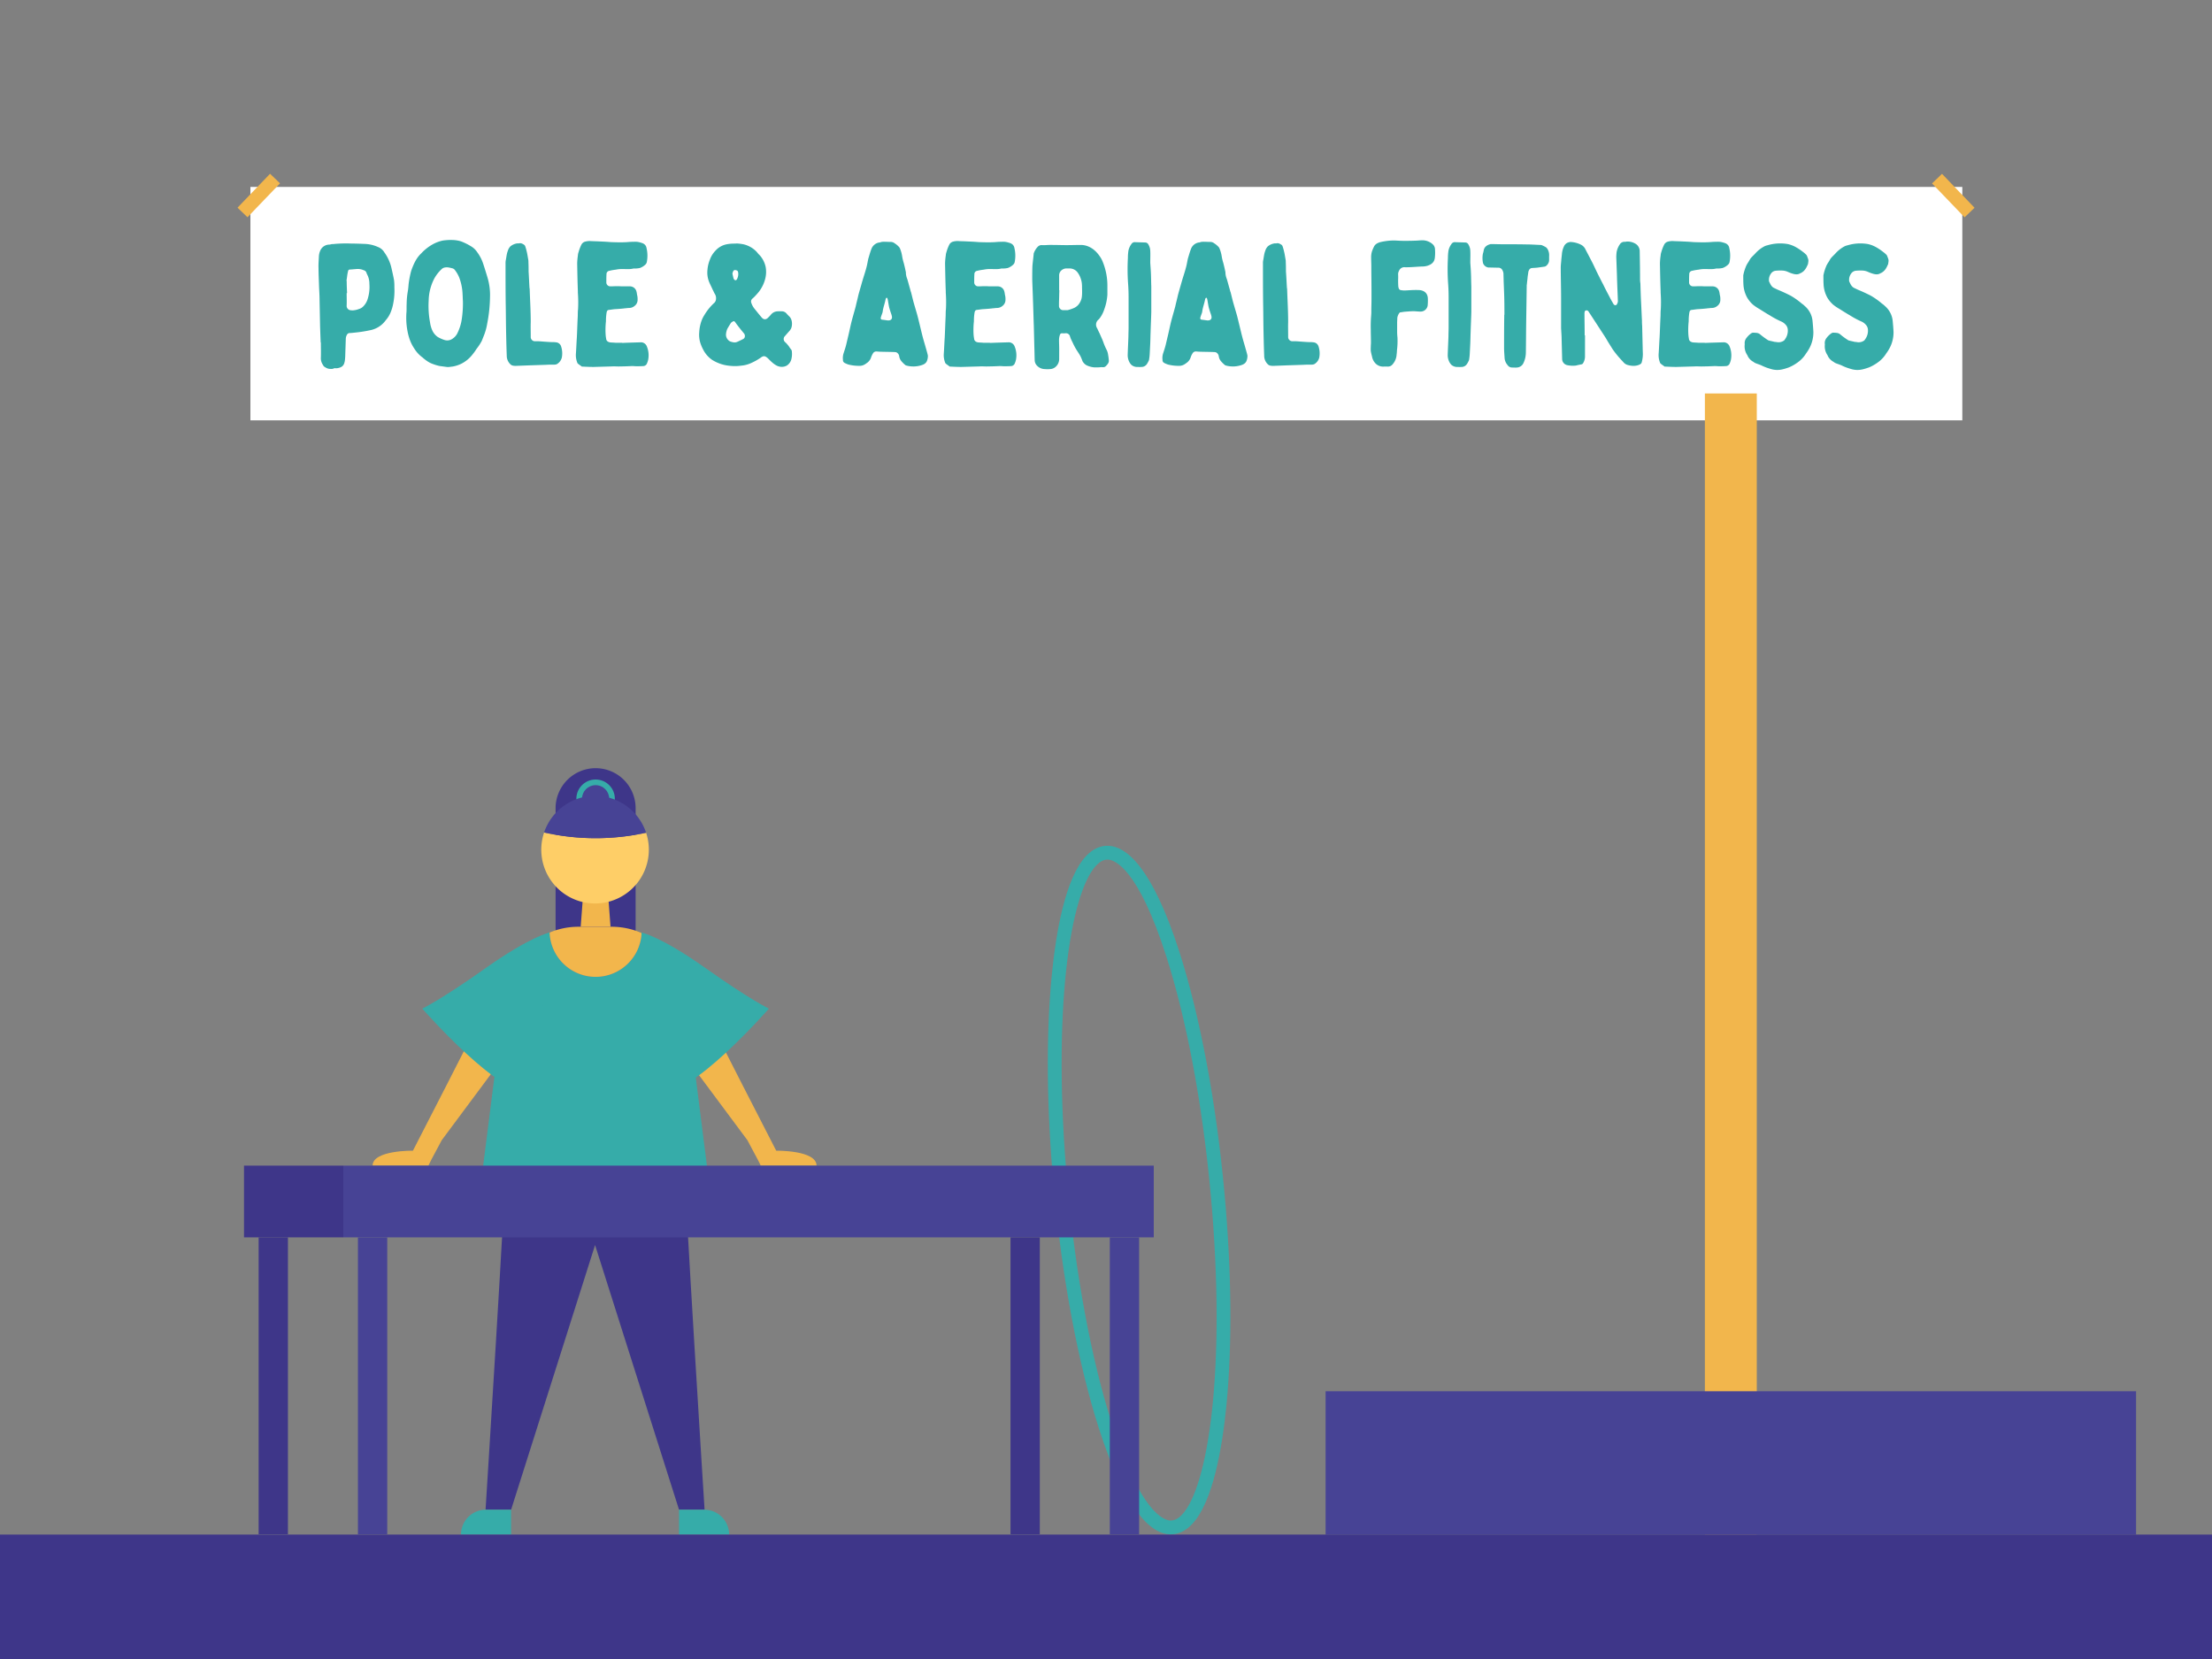 <svg xmlns="http://www.w3.org/2000/svg" viewBox="0 0 1600 1200"><rect x="0" y="0" width="1600" height="1200" fill="#808080" stroke="none"/><defs><style>.cls-1{fill:#fff;}.cls-2{fill:#f2b64c;}.cls-3{fill:#36aca9;}.cls-4{fill:#3e3689;}.cls-5{fill:#474395;}.cls-6{fill:#fece67;}</style></defs><g id="Pole_Fitness" data-name="Pole Fitness"><rect class="cls-1" x="181.13" y="135.2" width="1238.26" height="168.85"/><rect class="cls-2" x="1407.82" y="124.42" width="10" height="33.99" transform="translate(295.58 1017.67) rotate(-43.82)"/><rect class="cls-2" x="170.18" y="136.42" width="33.99" height="10" transform="translate(-44.46 178.55) rotate(-46.18)"/><path class="cls-3" d="M231.53,236.24c-.12-6.33-.25-12.77-.38-19.1,0-3.41-.25-6.7-.38-10.11-.12-4.3-.37-8.6-.37-12.9-.13-2.78.12-5.57.25-8.35a12,12,0,0,1,1.26-5.06,7.18,7.18,0,0,1,6.33-3.79,11.15,11.15,0,0,0,1.77-.38,13,13,0,0,0,2.15-.12,93.91,93.91,0,0,1,12-.26c3.16,0,6.45.13,9.61.26a25.4,25.4,0,0,1,9.73,2.27,9.21,9.21,0,0,1,4.56,3.92,30.94,30.94,0,0,1,5.18,11.64c.63,2.78,1.27,5.56,1.77,8.34a35.13,35.13,0,0,1,.25,5.19,47.3,47.3,0,0,1-.88,12,30.78,30.78,0,0,1-2,6.57,20.23,20.23,0,0,1-3.29,5.19c-.25.38-.63.76-.89,1.14a18,18,0,0,1-10,6.07,101.86,101.86,0,0,1-12.26,1.89,30.41,30.41,0,0,1-3.29.26,2.45,2.45,0,0,0-1.39.75,6.2,6.2,0,0,0-1.14,3.54q-.18,5.7-.38,11.38c0,1.27-.12,2.66-.25,3.92a11.74,11.74,0,0,1-.51,2.28c-.76,2.4-2.78,3.16-4.93,3.54a9.18,9.18,0,0,1-1.89,0,2.43,2.43,0,0,0-.89.25,3.74,3.74,0,0,1-2,.26,6.44,6.44,0,0,1-2.15-.26,7.54,7.54,0,0,1-2-1c-1.13-.5-1.51-1.64-2.14-2.65a8.38,8.38,0,0,1-.89-4.3c.13-3.67,0-7.21,0-10.88h-.13C231.79,244,231.66,240,231.53,236.24ZM250.75,212c0,3,.13,6.07,0,9.1a3.1,3.1,0,0,0,2.79,3.29c.5.13,1,0,1.51.13a15,15,0,0,0,4.56-1,7,7,0,0,0,3.16-1.9,12.77,12.77,0,0,0,3.16-5.31,29.05,29.05,0,0,0,1.26-11,14.29,14.29,0,0,0-1.64-6.83,6.07,6.07,0,0,1-.38-.89,2.86,2.86,0,0,0-2.15-2.15,10.48,10.48,0,0,0-4.81-.88l-4.55.38c-1.39,0-1.77.25-2,1.64-.51,2-.63,4.17-1,6.2a.78.78,0,0,0,.12.5c0,2.91.13,5.82.26,8.73Z"/><path class="cls-3" d="M352.42,234a40.7,40.7,0,0,1-2.41,8.73c-.5,1.26-1,2.52-1.51,3.79a36.15,36.15,0,0,1-3.8,5.82,40.06,40.06,0,0,1-3.41,4.67,23.65,23.65,0,0,1-7.34,5.95,22.79,22.79,0,0,1-6.45,2.15l-3,.38h-.89l-5.69-.76a33.07,33.07,0,0,1-4.67-1.39,17.07,17.07,0,0,1-4.05-2,27.87,27.87,0,0,1-3.29-2.53,2.94,2.94,0,0,0-.63-.5,22.8,22.8,0,0,1-5.69-6.32c-3.16-4.68-4.55-9.87-5.31-15.43a52.17,52.17,0,0,1-.25-11c.12-1.9,0-3.92.12-5.82a56.86,56.86,0,0,1,.89-9.36c.25-1.51.38-3.16.5-4.67a68.68,68.68,0,0,1,1.9-9.87c1.64-4.55,3.54-9.1,7.21-12.52a33.85,33.85,0,0,1,8.09-6.45A26.13,26.13,0,0,1,320.3,174a38.54,38.54,0,0,1,7.58-.38,22.2,22.2,0,0,1,5.69,1,43.68,43.68,0,0,1,7.34,3.66,13.52,13.52,0,0,1,4.3,4.18,29.08,29.08,0,0,1,4.3,8.34c1.13,3.42,2.15,6.7,3.16,10.12a43.63,43.63,0,0,1,1.77,13.78A106.06,106.06,0,0,1,352.42,234Zm-17.83-21.12a38.2,38.2,0,0,0-2.28-11.76,22.26,22.26,0,0,0-3.29-5.81,3.15,3.15,0,0,0-2-1.27,25.22,25.22,0,0,0-2.91-.63c-1.77-.13-3.41,0-4.68,1.27a27.45,27.45,0,0,0-5.31,6.82,36.12,36.12,0,0,0-4.05,16.06,64.75,64.75,0,0,0,1,15.68,20.68,20.68,0,0,0,1.77,6.07,11.66,11.66,0,0,0,3.79,4.43,23.91,23.91,0,0,0,4.8,2.15,6.5,6.5,0,0,0,5.7-.76,9.92,9.92,0,0,0,3.92-4.55,33.43,33.43,0,0,0,2.9-9.36,77,77,0,0,0,.89-13.28C334.71,216.26,334.71,214.61,334.59,212.84Z"/><path class="cls-3" d="M383,208.29c0,.25.13.38.13.63.25,8,.76,15.94.76,24-.13,3.29,0,6.7,0,10v1.14a3.09,3.09,0,0,0,3.28,2.78c2.66-.13,5.19.25,7.84.38,1.65.12,3.29.25,4.94.25a11.25,11.25,0,0,1,2,.13,4.17,4.17,0,0,1,3.92,3,16,16,0,0,1,.5,8.09,7.67,7.67,0,0,1-3.54,4.68,4.46,4.46,0,0,1-1.89.38c-2,0-4.05,0-6.07.13l-11.64.38-10,.38a10.55,10.55,0,0,1-2-.13,3.82,3.82,0,0,1-1.77-.76,8.55,8.55,0,0,1-2.91-6.45c-.25-6.32-.38-12.51-.5-18.84s-.13-12.77-.26-19.22c-.12-9.48-.12-19.09-.12-28.7a11.59,11.59,0,0,1,.12-2c.51-2.4.64-4.8,1.52-7.08a7.7,7.7,0,0,1,1.9-3.28,9.91,9.91,0,0,1,5.06-2.15h1.13c1.39-.38,2.53.25,3.67,1a2.34,2.34,0,0,1,.89,1.26,30.48,30.48,0,0,1,1,3.54c.5,1.9.76,3.92,1.14,5.95a8.12,8.12,0,0,1,.12,1.77c.13,2.4.13,4.93.13,6.82C382.63,200.7,382.76,204.5,383,208.29Z"/><path class="cls-3" d="M463.05,247.62a4.58,4.58,0,0,1,4.81,2.91,16.79,16.79,0,0,1,1,9.61,15,15,0,0,1-1,3,3,3,0,0,1-2.41,1.64c-1.77.13-3.41.13-5.18.13-1,0-2-.13-3.16-.13-2.78.13-5.69.26-8.47.26-2,.12-3.92-.13-5.82,0l-13.41.38c-2.65,0-5.31-.13-8-.26h-.51c-1-.76-2-1.39-2.91-2.15a2,2,0,0,1-.5-.88,14.92,14.92,0,0,1-.89-6.7c.26-3.8.38-7.46.64-11.13.25-4.93.37-9.86.63-14.8.12-1.89,0-3.92.25-5.81a94.12,94.12,0,0,0-.13-12v-1c-.25-6.7-.38-13.27-.5-20a47.66,47.66,0,0,1,.5-5.82,9,9,0,0,1,.51-2.53,30,30,0,0,1,2.15-5.57,4.25,4.25,0,0,1,2.28-1.89,12,12,0,0,1,4.17-.51c2.15.13,4.3.13,6.45.26,2.78.12,5.56.25,8.34.5,3.92.13,7.84.25,11.76,0a62.46,62.46,0,0,1,6.83-.25,13.28,13.28,0,0,1,3,.63,7.7,7.7,0,0,1,1.77.63,4.29,4.29,0,0,1,2.4,3.29,23.6,23.6,0,0,1,.25,9.86,3.51,3.51,0,0,1-1.14,2.15,11.32,11.32,0,0,1-3.92,2.41,17.26,17.26,0,0,1-3.66.38h-1c-2.41.63-4.94.38-7.47.38a22.19,22.19,0,0,0-4.93.37c-.5.13-1.13.13-1.77.26a27.17,27.17,0,0,0-3.16.63,2.38,2.38,0,0,0-2.15,2.53c-.12,1.64-.12,3.29-.12,4.93v1.14a2.85,2.85,0,0,0,2,2.53,4.09,4.09,0,0,0,1.26.12c1.39,0,2.91-.12,4.3-.12h1.52c2.66.25,5.31,0,7.84.12a4.91,4.91,0,0,1,4.93,4c.25.88.25,1.77.51,2.65a11.5,11.5,0,0,1,.25,2.91,5.47,5.47,0,0,1-2.28,4.68,6,6,0,0,1-3.79,1.39c-1.14,0-2.28.26-3.41.26a1.71,1.71,0,0,1-.76.12c-2.15.26-4.3.38-6.32.51-1.4.12-2.79.38-4.05.5s-1.52.76-1.77,1.77a36.91,36.91,0,0,0-.51,6.45,57.42,57.42,0,0,0-.25,9.36,26.19,26.19,0,0,0,.38,3.16c.13,1.77,1.39,2.53,2.91,2.78,1.26.13,2.53.13,3.79.26H450v.12C454.33,247.87,458.75,247.74,463.05,247.62Z"/><path class="cls-3" d="M537.65,176.68a19,19,0,0,1,9.86,5.69,19.6,19.6,0,0,0,2.15,2.4,18.64,18.64,0,0,1,4.17,8.35,20,20,0,0,1-.25,8.22,25.61,25.61,0,0,1-4.68,9.73,50.68,50.68,0,0,1-3.54,3.92c-.38.38-.88.76-1.26,1.14a2.68,2.68,0,0,0-.63,3,13.46,13.46,0,0,0,2.27,4.17c1.77,2.15,3.42,4.3,5.19,6.32,1.39,1.64,3,1.77,4.55.25.76-.75,1.52-1.51,2.15-2.27a6.49,6.49,0,0,1,4.55-2.4,36.86,36.86,0,0,1,3.79,0,4.5,4.5,0,0,1,2.79,1.39c.63.76,1.26,1.39,2,2.15,2.65,2.27,2.53,7.2,1.14,9.48a2.6,2.6,0,0,0-.51.76c-1.39,1.52-2.65,3-4,4.55a3,3,0,0,0,.64,4.05,19.81,19.81,0,0,1,3,3.54,9.92,9.92,0,0,0,1,1.39,2.83,2.83,0,0,1,.76,2,14.65,14.65,0,0,1-.25,4.68,7.65,7.65,0,0,1-3.54,5.31,8.58,8.58,0,0,1-1.65.63,8,8,0,0,1-5.43-.63c-2.53-1.26-4.43-3.29-6.33-5.18a7.9,7.9,0,0,0-1.64-1.27,2.55,2.55,0,0,0-2.66,0,4.9,4.9,0,0,0-1,.63,40.43,40.43,0,0,1-6.44,3.67,22.09,22.09,0,0,1-7.84,2.15,31.55,31.55,0,0,1-7.72.13,28.91,28.91,0,0,1-13.15-4.3,20,20,0,0,1-6.45-7.34,29.55,29.55,0,0,1-2.15-5.05,20.09,20.09,0,0,1-.76-7.72,29.08,29.08,0,0,1,1.52-7.84,21,21,0,0,1,2.15-4.42,38.55,38.55,0,0,1,7.33-9,4.22,4.22,0,0,0,1.14-2.78,5.75,5.75,0,0,0-1-3.8c-.5-.88-.88-1.89-1.39-2.78-.76-1.77-1.64-3.41-2.4-5.18a18.2,18.2,0,0,1-1.39-9.36,24.48,24.48,0,0,1,1.77-7.33,18.17,18.17,0,0,1,4.17-6.58,14.53,14.53,0,0,1,7.84-4.43,27.07,27.07,0,0,1,5.44-.5,6.92,6.92,0,0,1,1.64,0v-.13A34.71,34.71,0,0,1,537.65,176.68Zm-9.74,70.18a10.57,10.57,0,0,0,2.78.76,4.78,4.78,0,0,0,2.66-.38c1.39-.63,2.78-1.27,4.17-2a2.23,2.23,0,0,0,1.27-2A2.88,2.88,0,0,0,538,241c-1.65-2-3.29-4-4.93-6.19-.51-.64-.89-1.27-1.39-1.9s-.89-.76-1.52-.38a4.26,4.26,0,0,0-1.52,1.14c-.88,1.39-1.77,2.78-2.53,4.17a12.07,12.07,0,0,0-1,4.43A5.59,5.59,0,0,0,527.91,246.86Zm2.66-45.52a2.75,2.75,0,0,0,.63,1,1.07,1.07,0,0,0,1.77-.26,7.69,7.69,0,0,0,1-4.67c-.13-1.27-.5-1.77-1.77-2a1.45,1.45,0,0,0-1.77.64,5.25,5.25,0,0,0-.63,2C530.06,199.19,530.31,200.32,530.57,201.34Z"/><path class="cls-3" d="M643.86,175a4.66,4.66,0,0,1,3.29,1,15.82,15.82,0,0,1,3.16,2.65,4.65,4.65,0,0,1,.63,1,24.23,24.23,0,0,1,1.64,5.95,36.88,36.88,0,0,0,1.14,4.68c.51,2,1,4,1.39,6.06a1,1,0,0,1,.13.51,12.77,12.77,0,0,0,1,4.93c.76,2.53,1.39,5.06,2.15,7.59a14.55,14.55,0,0,0,.63,2.15l1.52,6.07c1,3.67,2.15,7.33,3.16,11,1.27,4.93,2.4,10,3.67,14.92.76,2.91,1.64,5.69,2.4,8.47.51,1.77,1,3.42,1.39,5.19a9.87,9.87,0,0,1-.63,3.79c-.76,2-2.53,2.78-4.3,3.29a19.36,19.36,0,0,1-10.75.12.64.64,0,0,0-.38-.12,20.22,20.22,0,0,1-2.9-2.78,7.1,7.1,0,0,1-1.78-3.8,3.64,3.64,0,0,0-2.27-2.91c-.38,0-.76-.12-1.14-.12-3.54-.13-7.08-.13-10.62-.25-.63,0-1.39-.13-2.15-.13a2.67,2.67,0,0,0-2.66,1.14,14.73,14.73,0,0,0-1.39,2.78,7.88,7.88,0,0,1-3.41,4.55,10.26,10.26,0,0,1-1.52,1,7.18,7.18,0,0,1-3.67.89,31.51,31.51,0,0,1-7.71-.89,15.59,15.59,0,0,1-3-1.26,2.23,2.23,0,0,1-1.14-2.15,11,11,0,0,1,.5-4.93c.64-2,1.39-4.18,1.9-6.33s1-4.29,1.52-6.44c.76-3.17,1.39-6.33,2.15-9.49,1-3.92,2.15-7.71,3.16-11.51.5-2.4,1.14-4.67,1.64-6.95s1.27-4.68,1.9-7c.51-1.65.88-3.17,1.39-4.81,1-3.41,2.15-6.7,3-10.12.5-1.89.75-3.92,1.26-5.94.76-2.4,1.39-4.93,2.4-7.33a7.33,7.33,0,0,1,5.31-4.05h.51c1.64-.76,3.29-.51,5.06-.51Zm-1.26,56.78c1.89,0,2.9-1.14,2.52-3a13.43,13.43,0,0,0-.63-2.15c-.5-1.52-1-3-1.39-4.56-.38-1.89-.63-3.66-1-5.56-.13-.25-.13-.51-.25-.76-.26-.5-.64-.5-1,0a11.87,11.87,0,0,0-.37,1.14c-.51,2.78-1.65,5.56-2,8.47a5.43,5.43,0,0,1-.38,1.39c-.25.76-.63,1.65-.88,2.53-.38,1.27-.13,1.9,1.14,2s2.65.38,3.92.51Z"/><path class="cls-3" d="M729.08,247.62a4.58,4.58,0,0,1,4.81,2.91,16.79,16.79,0,0,1,1,9.61,14.38,14.38,0,0,1-1,3,3,3,0,0,1-2.41,1.64c-1.76.13-3.41.13-5.18.13-1,0-2-.13-3.16-.13-2.78.13-5.69.26-8.47.26-2,.12-3.92-.13-5.82,0l-13.4.38c-2.66,0-5.31-.13-8-.26H687c-1-.76-2-1.39-2.9-2.15a2,2,0,0,1-.51-.88,14.78,14.78,0,0,1-.88-6.7c.25-3.8.37-7.46.63-11.13.25-4.93.38-9.86.63-14.8.13-1.89,0-3.92.25-5.81a96,96,0,0,0-.12-12v-1c-.26-6.7-.38-13.27-.51-20a45.81,45.81,0,0,1,.51-5.82,9,9,0,0,1,.5-2.53,30,30,0,0,1,2.15-5.57,4.28,4.28,0,0,1,2.28-1.89,12,12,0,0,1,4.17-.51c2.15.13,4.3.13,6.45.26,2.78.12,5.56.25,8.35.5,3.92.13,7.83.25,11.75,0a62.46,62.46,0,0,1,6.83-.25,13.17,13.17,0,0,1,3,.63,7.7,7.7,0,0,1,1.77.63,4.29,4.29,0,0,1,2.4,3.29,23.44,23.44,0,0,1,.25,9.86,3.54,3.54,0,0,1-1.13,2.15,11.5,11.5,0,0,1-3.92,2.41,17.43,17.43,0,0,1-3.67.38h-1c-2.4.63-4.93.38-7.46.38a22.11,22.11,0,0,0-4.93.37c-.51.13-1.14.13-1.78.26a27.59,27.59,0,0,0-3.16.63,2.38,2.38,0,0,0-2.15,2.53c-.12,1.64-.12,3.29-.12,4.93v1.14a2.86,2.86,0,0,0,2,2.53,4.12,4.12,0,0,0,1.27.12c1.39,0,2.9-.12,4.29-.12h1.52c2.66.25,5.31,0,7.84.12a4.91,4.91,0,0,1,4.93,4c.26.88.26,1.77.51,2.65a11.5,11.5,0,0,1,.25,2.91,5.49,5.49,0,0,1-2.27,4.68,6.09,6.09,0,0,1-3.8,1.39c-1.14,0-2.27.26-3.41.26a1.69,1.69,0,0,1-.76.12c-2.15.26-4.3.38-6.32.51-1.39.12-2.78.38-4,.5s-1.52.76-1.77,1.77a36.89,36.89,0,0,0-.5,6.45,58.57,58.57,0,0,0-.26,9.36,28.36,28.36,0,0,0,.38,3.16c.13,1.77,1.39,2.53,2.91,2.78,1.26.13,2.53.13,3.79.26h4.81v.12C720.36,247.87,724.78,247.74,729.08,247.62Z"/><path class="cls-3" d="M766.13,259.76a7.47,7.47,0,0,1-2.4,5.43,6.25,6.25,0,0,1-4.18,1.77,18.46,18.46,0,0,1-3.79,0,7.84,7.84,0,0,1-5.82-2.65,5.66,5.66,0,0,1-1.51-3.67c-.13-3.16-.13-6.32-.26-9.48-.12-5.06-.25-10.24-.38-15.3-.25-6.45-.38-12.77-.63-19.22-.13-4.81-.38-9.61-.51-14.42,0-3.29,0-6.57.13-9.86.25-2.91.63-5.69.89-8.47v-.38a12.86,12.86,0,0,1,3-5.06,3.8,3.8,0,0,1,3.16-1.14c1.77.13,3.42-.13,5.06-.13a17.78,17.78,0,0,1,2.53,0c3.41,0,6.7.13,10,.13,3.54,0,7.08-.13,10.49-.13a14.18,14.18,0,0,1,4.05.64c4.68,1.51,7.84,4.8,10.37,8.85a20.58,20.58,0,0,1,1.39,2.91A45.37,45.37,0,0,1,801,206.52v6.7a37.93,37.93,0,0,1-2.28,10.62,21.87,21.87,0,0,1-3.16,6.2,8,8,0,0,1-1,1.14,4.69,4.69,0,0,0-1,6.19c.63,1.27,1.14,2.53,1.77,3.67.76,1.77,1.52,3.42,2.27,5.19a1,1,0,0,0,.26.63,42.84,42.84,0,0,0,2.78,6.57,11.79,11.79,0,0,1,.88,3.16,36.09,36.09,0,0,1,.51,3.92c.25,1.78-.89,3-2,4.18s-2.15.88-3.29.88c-.63,0-1.39.13-2,.13a32.16,32.16,0,0,1-3.54,0,15.79,15.79,0,0,1-5.32-1.52,7.51,7.51,0,0,1-2.9-3,32.77,32.77,0,0,0-1.52-3.67c-.76-1.39-1.65-2.66-2.53-4.05a43,43,0,0,1-3.16-5.94,11.29,11.29,0,0,1-.63-1.26,17.89,17.89,0,0,1-1.14-2.79,3,3,0,0,0-3.42-2.4,14.79,14.79,0,0,1-2.4,0,1.5,1.5,0,0,0-1.52,1.14,11.73,11.73,0,0,0-.63,3.67c0,2.27.13,4.55.13,6.83Zm.12-49.83c-.12,2.91-.12,5.82-.25,8.86v2.27a3.06,3.06,0,0,0,3.29,3.29h2.53a2.07,2.07,0,0,0,.88-.13,28.26,28.26,0,0,0,4.3-1.51,9.15,9.15,0,0,0,3-2.28,11.22,11.22,0,0,0,2.4-4.93c.51-2.78.25-5.69.25-8.47a23.81,23.81,0,0,0-.25-3,18.91,18.91,0,0,0-1.14-3.79,15,15,0,0,0-2-3.42,7.2,7.2,0,0,0-5.69-2.65h-2.4a5.58,5.58,0,0,0-3.42,1.39,4.74,4.74,0,0,0-1.64,3.67v10.74Z"/><path class="cls-3" d="M832.51,198.05c.13,3.16.13,6.19.25,9.23v18.46c-.12,4.81-.38,9.61-.5,14.54-.13,2.66-.13,5.44-.26,8.22-.12,2.53-.25,4.93-.38,7.46a30.15,30.15,0,0,1-.38,3.54,4.21,4.21,0,0,1-.63,2,12.83,12.83,0,0,1-1,1.77,4.66,4.66,0,0,1-4.17,2.15,16.16,16.16,0,0,1-2.41,0,6.36,6.36,0,0,1-4.67-1.52,8,8,0,0,1-1.65-2.4,10.88,10.88,0,0,1-1-5.31c.13-4.43.38-8.73.51-13,0-2.15.12-4.3.12-6.32V215.12c0-3.41-.12-6.83-.38-10.24a147.84,147.84,0,0,1-.12-18.34,34.73,34.73,0,0,1,.38-5.18,11.77,11.77,0,0,1,2.15-4.81,2.77,2.77,0,0,1,2.53-1.39c2.52.13,5,.13,7.58.25a2.47,2.47,0,0,1,2.15,1.39,9.57,9.57,0,0,1,1.39,4.81c.13,2.53,0,4.93,0,8.47C832.13,192,832.38,195,832.51,198.05Z"/><path class="cls-3" d="M875,175a4.66,4.66,0,0,1,3.29,1,15.55,15.55,0,0,1,3.16,2.65,4.29,4.29,0,0,1,.63,1,24.7,24.7,0,0,1,1.65,5.95,35.25,35.25,0,0,0,1.14,4.68c.5,2,1,4,1.39,6.06a1,1,0,0,1,.12.51,13,13,0,0,0,1,4.93c.76,2.53,1.4,5.06,2.15,7.59a13.48,13.48,0,0,0,.64,2.15l1.51,6.07c1,3.67,2.15,7.33,3.17,11,1.26,4.93,2.4,10,3.66,14.92.76,2.91,1.65,5.69,2.4,8.47.51,1.77,1,3.42,1.4,5.19a10.08,10.08,0,0,1-.64,3.79c-.76,2-2.53,2.78-4.3,3.29a19.32,19.32,0,0,1-10.74.12.66.66,0,0,0-.38-.12,20.31,20.31,0,0,1-2.91-2.78,7.09,7.09,0,0,1-1.77-3.8,3.66,3.66,0,0,0-2.28-2.91c-.38,0-.76-.12-1.14-.12-3.54-.13-7.08-.13-10.62-.25-.63,0-1.39-.13-2.15-.13a2.65,2.65,0,0,0-2.65,1.14,13.62,13.62,0,0,0-1.39,2.78,7.9,7.9,0,0,1-3.42,4.55,9.77,9.77,0,0,1-1.52,1,7.14,7.14,0,0,1-3.66.89,31.54,31.54,0,0,1-7.72-.89,15.59,15.59,0,0,1-3-1.26,2.23,2.23,0,0,1-1.14-2.15,10.82,10.82,0,0,1,.51-4.93c.63-2,1.39-4.18,1.89-6.33s1-4.29,1.52-6.44c.76-3.17,1.39-6.33,2.15-9.49,1-3.92,2.15-7.71,3.16-11.51.51-2.4,1.14-4.67,1.65-6.95s1.26-4.68,1.89-7c.51-1.65.89-3.17,1.39-4.81,1-3.41,2.15-6.7,3-10.12.5-1.89.76-3.92,1.26-5.94.76-2.4,1.39-4.93,2.41-7.33a7.31,7.31,0,0,1,5.31-4.05h.5c1.65-.76,3.29-.51,5.06-.51Zm-1.26,56.78c1.89,0,2.91-1.14,2.53-3a13.48,13.48,0,0,0-.64-2.15c-.5-1.52-1-3-1.39-4.56-.38-1.89-.63-3.66-1-5.56-.12-.25-.12-.51-.25-.76-.25-.5-.63-.5-1,0a9.47,9.47,0,0,0-.38,1.14c-.51,2.78-1.65,5.56-2,8.47a5.84,5.84,0,0,1-.37,1.39c-.26.76-.64,1.65-.89,2.53-.38,1.27-.13,1.9,1.14,2s2.65.38,3.92.51Z"/><path class="cls-3" d="M930.88,208.29c0,.25.13.38.13.63.25,8,.75,15.94.75,24-.12,3.29,0,6.7,0,10v1.14a3.1,3.1,0,0,0,3.29,2.78c2.66-.13,5.19.25,7.84.38,1.65.12,3.29.25,4.93.25a11.3,11.3,0,0,1,2,.13,4.18,4.18,0,0,1,3.92,3,16,16,0,0,1,.5,8.09,7.67,7.67,0,0,1-3.54,4.68,4.46,4.46,0,0,1-1.89.38c-2,0-4.05,0-6.08.13l-11.63.38-10,.38a10.55,10.55,0,0,1-2-.13,3.82,3.82,0,0,1-1.77-.76,8.55,8.55,0,0,1-2.91-6.45c-.25-6.32-.38-12.51-.51-18.84s-.12-12.77-.25-19.22c-.13-9.48-.13-19.09-.13-28.7a10.71,10.71,0,0,1,.13-2c.51-2.4.63-4.8,1.52-7.08a7.7,7.7,0,0,1,1.9-3.28,9.84,9.84,0,0,1,5-2.15h1.14c1.39-.38,2.53.25,3.67,1a2.27,2.27,0,0,1,.88,1.26,30.48,30.48,0,0,1,1,3.54c.5,1.9.75,3.92,1.13,5.95a7.51,7.51,0,0,1,.13,1.77c.13,2.4.13,4.93.13,6.82C930.5,200.7,930.63,204.5,930.88,208.29Z"/><path class="cls-3" d="M1011.42,206.9a2.14,2.14,0,0,0,.13.89c.25,1.39.76,2,2.15,2.14a14.2,14.2,0,0,0,3.29.13c.88,0,1.77-.13,2.65-.13a62.27,62.27,0,0,1,6.83-.12c3.79.25,6.07,2.27,6.32,5.82a37.67,37.67,0,0,1-.12,5.31,5.11,5.11,0,0,1-5.32,4.42c-1.77,0-3.41-.25-5-.25-2.15,0-4.3.25-6.45.38-.89.12-1.65.25-2.53.38a1.41,1.41,0,0,0-1.27.63,8.21,8.21,0,0,0-1.39,3.41c0,1.14-.12,2.28-.12,3.42v6.83c0,1.39.12,2.78.25,4.17a55.44,55.44,0,0,1-.38,9.1,25.78,25.78,0,0,1-.25,3,11.66,11.66,0,0,1-3,7.21,4.19,4.19,0,0,1-3.54,1.51h-2.65a7.7,7.7,0,0,1-6.71-3,9.49,9.49,0,0,1-1.89-4.3,37.53,37.53,0,0,1-.89-3.92,25.69,25.69,0,0,1,0-3c0-1.13.13-2.14.13-3.28,0-3-.13-6-.13-9a93.68,93.68,0,0,1,.26-10.37,32.48,32.48,0,0,0,.12-3.41c0-2.79.13-5.57.13-8.48v-5.56c0-6.07-.13-12.27-.13-18.34,0-2-.12-3.92-.12-5.94a14.34,14.34,0,0,1,.75-5.18,33.52,33.52,0,0,1,1.4-3.16c.88-1.65,2.4-2.41,4.17-3a44.48,44.48,0,0,1,7.08-1.14c1.26-.12,2.53-.12,3.92-.12,2.15.12,4.3.25,6.45.25,2.65,0,5.31,0,8-.13,1.77,0,3.42-.25,5.19-.25a11,11,0,0,1,7.71,3,5.07,5.07,0,0,1,1.52,3.55,32.84,32.84,0,0,1-.13,6.19c-.38,3.16-2.53,4.81-5.43,5.69a13.08,13.08,0,0,1-3.8.51c-3,.12-5.94.38-8.85.5-1.26,0-2.65.13-3.92,0a4.17,4.17,0,0,0-3.92,2.66,4.88,4.88,0,0,0-.63,2.65,37,37,0,0,1,0,3.8C1011.3,203.87,1011.3,205.38,1011.42,206.9Z"/><path class="cls-3" d="M1064,198.05c.13,3.16.13,6.19.25,9.23v18.46c-.12,4.81-.38,9.61-.5,14.54-.13,2.66-.13,5.44-.26,8.22-.12,2.53-.25,4.93-.38,7.46a32.42,32.42,0,0,1-.37,3.54,4.23,4.23,0,0,1-.64,2,12.83,12.83,0,0,1-1,1.77,4.66,4.66,0,0,1-4.17,2.15,16,16,0,0,1-2.4,0,6.37,6.37,0,0,1-4.68-1.52,8,8,0,0,1-1.65-2.4,10.88,10.88,0,0,1-1-5.31c.13-4.43.38-8.73.51-13,0-2.15.12-4.3.12-6.32V215.12c0-3.41-.12-6.83-.38-10.24a149.81,149.81,0,0,1-.12-18.34,34.73,34.73,0,0,1,.38-5.18,11.77,11.77,0,0,1,2.15-4.81,2.77,2.77,0,0,1,2.53-1.39c2.53.13,5,.13,7.58.25a2.47,2.47,0,0,1,2.15,1.39,9.57,9.57,0,0,1,1.39,4.81c.13,2.53,0,4.93,0,8.47C1063.64,192,1063.89,195,1064,198.05Z"/><path class="cls-3" d="M1088,212.84c-.12-3.28-.25-6.57-.38-9.73,0-1.77-.12-3.54-.12-5.31a6.67,6.67,0,0,0-1-2.79,3.24,3.24,0,0,0-2.52-1.39c-2.41,0-4.81-.12-7.34-.12a4.84,4.84,0,0,1-3.92-3.16,17.18,17.18,0,0,1-.12-6.71,21.2,21.2,0,0,0,.63-2.65c.5-2.4,2.27-3.67,4.55-4.3a1.82,1.82,0,0,1,.88-.13c2.79,0,5.7.13,8.6.13,5.69,0,11.38,0,17.07.12,3.29,0,6.58.26,9.87.38a3.38,3.38,0,0,1,1.51.38,18.05,18.05,0,0,1,2.66,1.39,5.5,5.5,0,0,1,1.26,1.65,9,9,0,0,1,.89,4.8v2.28a5.36,5.36,0,0,1-1.77,4.3,2.68,2.68,0,0,1-1.52.88c-1.77.26-3.66.51-5.44.76-1.13.13-2.4.13-3.54.26a2.49,2.49,0,0,0-2.27,1.51,4.77,4.77,0,0,0-.51,1.39c-.12,1.27-.38,2.41-.5,3.67-.13,1.64-.38,3.29-.51,4.81a1.53,1.53,0,0,1-.13.75c-.12,8.6-.25,17.33-.38,26.05-.12,7.59-.12,15.3-.25,22.89a18.06,18.06,0,0,1-1.77,7.71,5.51,5.51,0,0,1-4.55,3.17c-1.26.12-2.53,0-3.92,0a3.86,3.86,0,0,1-3-1.78,8.73,8.73,0,0,1-2.14-4.93c-.13-2.4-.38-4.8-.38-7.33,0-7.59,0-15.3.12-23v-1.14h.13C1088.17,222.71,1088.17,217.77,1088,212.84Z"/><path class="cls-3" d="M1146.46,258.11a9.38,9.38,0,0,1-1.27,4.43,1.75,1.75,0,0,1-1.26,1c-1.27.25-2.66.5-4,.88a19.67,19.67,0,0,1-6.07-.25,4.62,4.62,0,0,1-3.92-4.55c-.12-4.81-.25-9.48-.38-14.29,0-1.9-.12-3.67-.25-5.56,0-.89-.13-1.77-.13-2.53V215.63c0-7.34-.25-14.8-.25-22.13,0-1.77.25-3.42.38-5.19s.38-3.41.51-5.06a15.75,15.75,0,0,1,1.39-4.93,5.16,5.16,0,0,1,4-3.16,1.86,1.86,0,0,1,.89-.13,18.69,18.69,0,0,1,7.33,1.9,7.19,7.19,0,0,1,3.42,3.54c1.51,2.91,3,5.69,4.42,8.47,1.27,2.41,2.41,4.94,3.54,7.34l2.66,5.31c.76,1.52,1.52,3,2.28,4.42,1.51,3.17,3.16,6.2,4.8,9.36.76,1.52,1.64,3,2.53,4.55a1.76,1.76,0,0,0,.88.76,1.22,1.22,0,0,0,1.65-.76,4,4,0,0,0,.63-2.65c-.13-4.43-.38-8.85-.51-13.28-.12-2.53-.12-5.06-.25-7.71-.12-3.42-.25-6.83-.38-10.37a34.82,34.82,0,0,1,.26-3.67,14.57,14.57,0,0,1,2.27-5.44,3.88,3.88,0,0,1,3.67-1.89,1.8,1.8,0,0,0,.88-.13,11,11,0,0,1,7.21,1.77,6.32,6.32,0,0,1,2.66,5.31c.12,6.83.25,13.66.25,20.49a21.91,21.91,0,0,0,.25,2.78c.13,4.68.26,9.36.51,13.91s.38,8.72.63,13a34.53,34.53,0,0,0,.13,3.67c.12,5.31.25,10.75.38,16.06,0,1.64.12,3.16.12,4.68a22.64,22.64,0,0,1-.88,5.82c-.25.75-.76,1-1.39,1.39-2.91,1.39-6,1.13-9,.25a6.24,6.24,0,0,1-2.66-1.77c-1-1.14-2-2.15-3-3.29a70.32,70.32,0,0,1-4.81-6.07c-1.26-2-2.53-4-3.79-6.07-1.52-2.78-3.41-5.44-5.18-8.22-2.79-4.3-5.69-8.72-8.48-13a1.82,1.82,0,0,0-1.64-1c-.76.12-1.14.38-1.26,1.13a5.11,5.11,0,0,0-.13,1.4c0,5.18.13,10.36.13,15.55h.25Z"/><path class="cls-3" d="M1246.22,247.62a4.58,4.58,0,0,1,4.81,2.91,16.79,16.79,0,0,1,1,9.61,14.38,14.38,0,0,1-1,3,3,3,0,0,1-2.41,1.64c-1.77.13-3.41.13-5.18.13-1,0-2-.13-3.16-.13-2.78.13-5.69.26-8.47.26-2,.12-3.92-.13-5.82,0l-13.4.38c-2.66,0-5.32-.13-8-.26h-.51c-1-.76-2-1.39-2.9-2.15a2,2,0,0,1-.51-.88,14.92,14.92,0,0,1-.89-6.7c.26-3.8.38-7.46.64-11.13.25-4.93.38-9.86.63-14.8.13-1.89,0-3.92.25-5.81a96,96,0,0,0-.12-12v-1c-.26-6.7-.38-13.27-.51-20a45.81,45.81,0,0,1,.51-5.82,9,9,0,0,1,.5-2.53,30,30,0,0,1,2.15-5.57,4.28,4.28,0,0,1,2.28-1.89,12,12,0,0,1,4.17-.51c2.15.13,4.3.13,6.45.26,2.78.12,5.56.25,8.34.5,3.92.13,7.84.25,11.76,0a62.46,62.46,0,0,1,6.83-.25,13.17,13.17,0,0,1,3,.63,7.7,7.7,0,0,1,1.77.63,4.29,4.29,0,0,1,2.4,3.29,23.6,23.6,0,0,1,.25,9.86,3.51,3.51,0,0,1-1.14,2.15,11.37,11.37,0,0,1-3.91,2.41,17.43,17.43,0,0,1-3.67.38h-1c-2.41.63-4.94.38-7.46.38a22.24,22.24,0,0,0-4.94.37c-.5.13-1.13.13-1.77.26a27.17,27.17,0,0,0-3.16.63,2.38,2.38,0,0,0-2.15,2.53c-.12,1.64-.12,3.29-.12,4.93v1.14a2.86,2.86,0,0,0,2,2.53,4.09,4.09,0,0,0,1.26.12c1.4,0,2.91-.12,4.3-.12h1.52c2.66.25,5.31,0,7.84.12a4.91,4.91,0,0,1,4.93,4c.25.88.25,1.77.51,2.65a11.5,11.5,0,0,1,.25,2.91,5.49,5.49,0,0,1-2.27,4.68,6.09,6.09,0,0,1-3.8,1.39c-1.14,0-2.28.26-3.41.26a1.71,1.71,0,0,1-.76.12c-2.15.26-4.3.38-6.32.51-1.39.12-2.79.38-4.05.5s-1.52.76-1.77,1.77a36.91,36.91,0,0,0-.51,6.45,57.42,57.42,0,0,0-.25,9.36,26.19,26.19,0,0,0,.38,3.16c.13,1.77,1.39,2.53,2.91,2.78,1.26.13,2.53.13,3.79.26h4.81v.12C1237.5,247.87,1241.92,247.74,1246.22,247.62Z"/><path class="cls-3" d="M1262,248.76a5.79,5.79,0,0,1,1.27-4.3,15.13,15.13,0,0,1,3.54-3.42,7.17,7.17,0,0,1,.88-.38,22.71,22.71,0,0,1,2.91.13,4.71,4.71,0,0,1,2.78,1.26,50.64,50.64,0,0,0,5.19,3.8,3.35,3.35,0,0,0,.63.38c1.39.38,2.78.63,4.17,1,.64.12,1.39.12,2,.25a6.71,6.71,0,0,0,5-1.14c.26-.12.38-.38.64-.76a10.39,10.39,0,0,0,2.15-7,5.67,5.67,0,0,0-1.52-3.67,9.12,9.12,0,0,0-3-2.27,59.8,59.8,0,0,1-8.34-4.43c-2.66-1.52-5.19-3.16-7.84-4.8a34.45,34.45,0,0,1-4.43-3,20.79,20.79,0,0,1-4.42-5.44,22.09,22.09,0,0,1-2.53-9c-.13-2.14-.13-4.29-.13-6.44v-.38a34,34,0,0,1,2.28-7.21c.76-1.52,1.77-2.78,2.53-4.3,1-1.64,2.65-2.91,4-4.43a23.23,23.23,0,0,1,5.82-4.67,8.23,8.23,0,0,1,2.4-1c1.39-.38,2.78-.76,4.18-1a32.25,32.25,0,0,1,11,0,21.65,21.65,0,0,1,5.43,2,39.63,39.63,0,0,1,5.69,3.79,16.54,16.54,0,0,1,2.28,2c.13.13.25.38.38.51.13.38.25.63.38,1,.88,2.28.88,2.28.51,4.68a2.07,2.07,0,0,1-.38,1.14,15.74,15.74,0,0,1-1.27,2.53,8.82,8.82,0,0,1-3.54,3.28c-.13,0-.25.13-.38.13-1.9,1.26-3.92.88-5.94.25a28.89,28.89,0,0,1-3-1.14,10.67,10.67,0,0,0-3.92-1,35.39,35.39,0,0,0-5.18.13,4.78,4.78,0,0,0-3.29,2.15,7.51,7.51,0,0,0-1.39,4.93,1.57,1.57,0,0,0,.13.76c.88,1.77,1.51,3.54,3.41,4.55,1.14.51,2.28,1.14,3.54,1.64,2.78,1.14,5.69,2.53,8.47,3.92a54,54,0,0,1,8.22,5.82,14.78,14.78,0,0,1,2.15,1.77,16.27,16.27,0,0,1,5.57,10.5c.25,2.65.5,5.43.63,8.22a24.29,24.29,0,0,1-2.53,11.12,29.49,29.49,0,0,1-2.66,4.3,22.4,22.4,0,0,1-4.8,5.57,32,32,0,0,1-7.46,4.55,37.64,37.64,0,0,1-4.93,1.52,15.73,15.73,0,0,1-8.73-.38,35.29,35.29,0,0,1-6.07-2.28c-1.52-.76-3-1.14-4.55-1.77a5.4,5.4,0,0,1-1.14-.63c-.25-.13-.5-.38-.76-.51a9.62,9.62,0,0,1-3.92-4.17c0-.13-.12-.25-.12-.38a11.2,11.2,0,0,1-2-7.71Z"/><path class="cls-3" d="M1319.93,248.76a5.79,5.79,0,0,1,1.27-4.3,15.13,15.13,0,0,1,3.54-3.42,7.17,7.17,0,0,1,.88-.38,22.71,22.71,0,0,1,2.91.13,4.71,4.71,0,0,1,2.78,1.26,50.64,50.64,0,0,0,5.19,3.8,3.35,3.35,0,0,0,.63.38c1.39.38,2.78.63,4.17,1,.64.12,1.39.12,2,.25a6.74,6.74,0,0,0,5.06-1.14c.25-.12.37-.38.63-.76a10.39,10.39,0,0,0,2.15-7,5.67,5.67,0,0,0-1.52-3.67,9.12,9.12,0,0,0-3-2.27,59.8,59.8,0,0,1-8.34-4.43c-2.66-1.52-5.19-3.16-7.84-4.8a34.45,34.45,0,0,1-4.43-3,21,21,0,0,1-4.42-5.44,22.09,22.09,0,0,1-2.53-9c-.13-2.14-.13-4.29-.13-6.44v-.38a34,34,0,0,1,2.28-7.21c.76-1.52,1.77-2.78,2.53-4.3,1-1.64,2.65-2.91,4-4.43a23.23,23.23,0,0,1,5.82-4.67,8.23,8.23,0,0,1,2.4-1c1.39-.38,2.78-.76,4.18-1a32.25,32.25,0,0,1,11,0,21.65,21.65,0,0,1,5.43,2,39.63,39.63,0,0,1,5.69,3.79,16.54,16.54,0,0,1,2.28,2c.13.13.25.38.38.51.13.38.25.63.38,1,.88,2.28.88,2.28.51,4.68a2.07,2.07,0,0,1-.38,1.14,15.74,15.74,0,0,1-1.27,2.53,8.82,8.82,0,0,1-3.54,3.28c-.13,0-.25.13-.38.13-1.9,1.26-3.92.88-5.94.25a28.89,28.89,0,0,1-3-1.14,10.67,10.67,0,0,0-3.92-1,35.39,35.39,0,0,0-5.18.13,4.78,4.78,0,0,0-3.29,2.15,7.51,7.51,0,0,0-1.39,4.93,1.57,1.57,0,0,0,.13.76c.88,1.77,1.51,3.54,3.41,4.55,1.14.51,2.28,1.14,3.54,1.64,2.78,1.14,5.69,2.53,8.47,3.92a54,54,0,0,1,8.22,5.82,14.78,14.78,0,0,1,2.15,1.77,16.27,16.27,0,0,1,5.57,10.5c.25,2.65.5,5.43.63,8.22a24.29,24.29,0,0,1-2.53,11.12,29.49,29.49,0,0,1-2.66,4.3,22.4,22.4,0,0,1-4.8,5.57,32,32,0,0,1-7.46,4.55,37.64,37.64,0,0,1-4.93,1.52,15.73,15.73,0,0,1-8.73-.38,35.29,35.29,0,0,1-6.07-2.28c-1.52-.76-3-1.14-4.55-1.77a5.4,5.4,0,0,1-1.14-.63c-.25-.13-.5-.38-.76-.51a9.62,9.62,0,0,1-3.92-4.17c0-.13-.12-.25-.12-.38a11.2,11.2,0,0,1-2-7.71Z"/><rect class="cls-2" x="1233.19" y="284.6" width="37.54" height="825.49"/><path class="cls-2" d="M293.05,843.14h16.83c.57-1.29,1.32-2.81,2.28-4.62l7.37-13.8,37.84-50.87s-2.62-9.87-4.23-10.77-15.83-6.21-15.83-6.21-24.68,48.53-38.63,75.46c0,0-29.17-.48-29.17,10.81Z"/><path class="cls-4" d="M430.82,555.64a29,29,0,0,0-28.95,28.94v98.74h57.89V584.58A28.94,28.94,0,0,0,430.82,555.64Z"/><polygon class="cls-2" points="441.61 670.35 420.04 670.35 421.66 648.79 439.99 648.79 441.61 670.35"/><path class="cls-3" d="M464.09,674.89a33.3,33.3,0,0,1-66.54-.35,53.81,53.81,0,0,0-33,49.61l-15.3,120.91H511.57l-15.3-120.91A53.79,53.79,0,0,0,464.09,674.89Z"/><path class="cls-2" d="M430.83,706.58a33.32,33.32,0,0,0,33.26-31.69,53.59,53.59,0,0,0-21.62-4.54H418.38a53.5,53.5,0,0,0-20.83,4.19A33.32,33.32,0,0,0,430.83,706.58Z"/><circle class="cls-3" cx="430.82" cy="577.76" r="13.92"/><circle class="cls-5" cx="430.82" cy="577.76" r="9.84"/><path class="cls-6" d="M393.57,602.16a38.9,38.9,0,1,0,73.77.18,171.25,171.25,0,0,1-73.77-.18Z"/><path class="cls-5" d="M430.43,575.66a38.9,38.9,0,0,0-36.79,26.27c0,.08,0,.16-.07.23a171.25,171.25,0,0,0,73.77.18c0-.14-.08-.28-.13-.41A38.89,38.89,0,0,0,430.43,575.66Z"/><path class="cls-3" d="M397.55,674.54s-13.78,2.69-46.27,25.72-45.81,29.29-45.81,29.29,57.47,65.8,78.3,59.55,9.7-63.72,7.77-65S397.55,674.54,397.55,674.54Z"/><path class="cls-2" d="M567.09,843.14H550.25c-.56-1.29-1.31-2.81-2.28-4.62l-7.36-13.8-37.84-50.87s2.61-9.87,4.23-10.77,15.83-6.21,15.83-6.21,24.68,48.53,38.63,75.46c0,0,29.17-.48,29.17,10.81Z"/><path class="cls-3" d="M464.09,674.54s13.78,2.69,46.26,25.72,45.81,29.29,45.81,29.29-57.47,65.8-78.29,59.55-9.71-63.72-7.77-65S464.09,674.54,464.09,674.54Z"/><path class="cls-4" d="M430.43,845.06H365.5c.71,9.63-14.28,246.94-14.28,246.94h18.47l60.74-191.44L491.16,1092h18.48s-15-237.31-14.29-246.94Z"/><path class="cls-3" d="M351.46,1092h18.23a0,0,0,0,1,0,0v18a0,0,0,0,1,0,0H333.45a0,0,0,0,1,0,0v0A18,18,0,0,1,351.46,1092Z"/><path class="cls-3" d="M491.16,1092H527.4a0,0,0,0,1,0,0v18a0,0,0,0,1,0,0H509.16a18,18,0,0,1-18-18v0A0,0,0,0,1,491.16,1092Z" transform="translate(1018.56 2202) rotate(-180)"/><path class="cls-3" d="M846.88,1109.84l-.89,0c-12.31-.58-31.19-14.38-51.2-76.84-15-46.93-26.61-108.87-32.59-174.4C757,802,756.54,749,760.77,705.38c3-30.57,9.7-70.37,25-86.36,4.86-5.08,10.29-7.53,16.15-7.23,12.31.58,31.19,14.38,51.2,76.83,15,46.93,26.61,108.87,32.59,174.4,5.16,56.57,5.65,109.54,1.43,153.2-3,30.57-9.7,70.37-25,86.36C857.53,1107.4,852.4,1109.84,846.88,1109.84ZM801.06,621.76c-2.74,0-5.38,1.37-8.07,4.18-19,19.9-32.31,105.89-20.83,231.73,5.92,64.83,17.34,126,32.16,172.26,20.5,64,37.43,69.68,42.14,69.9,2.88.12,5.65-1.23,8.46-4.16,19-19.9,32.31-105.89,20.83-231.74h0c-5.92-64.82-17.34-126-32.16-172.26-20.5-64-37.44-69.67-42.14-69.9Z"/><rect class="cls-5" x="258.91" y="895.02" width="21.19" height="214.78"/><rect class="cls-5" x="802.76" y="895.02" width="21.19" height="214.78"/><rect class="cls-5" x="248.31" y="843.14" width="586.24" height="51.88"/><rect class="cls-4" x="187.08" y="895.02" width="21.19" height="214.78"/><rect class="cls-4" x="730.93" y="895.02" width="21.19" height="214.78"/><rect class="cls-4" x="176.49" y="843.14" width="71.83" height="51.88"/><rect class="cls-5" x="958.84" y="1006.33" width="586.24" height="103.75"/><rect class="cls-4" y="1110" width="1600" height="90"/></g></svg>